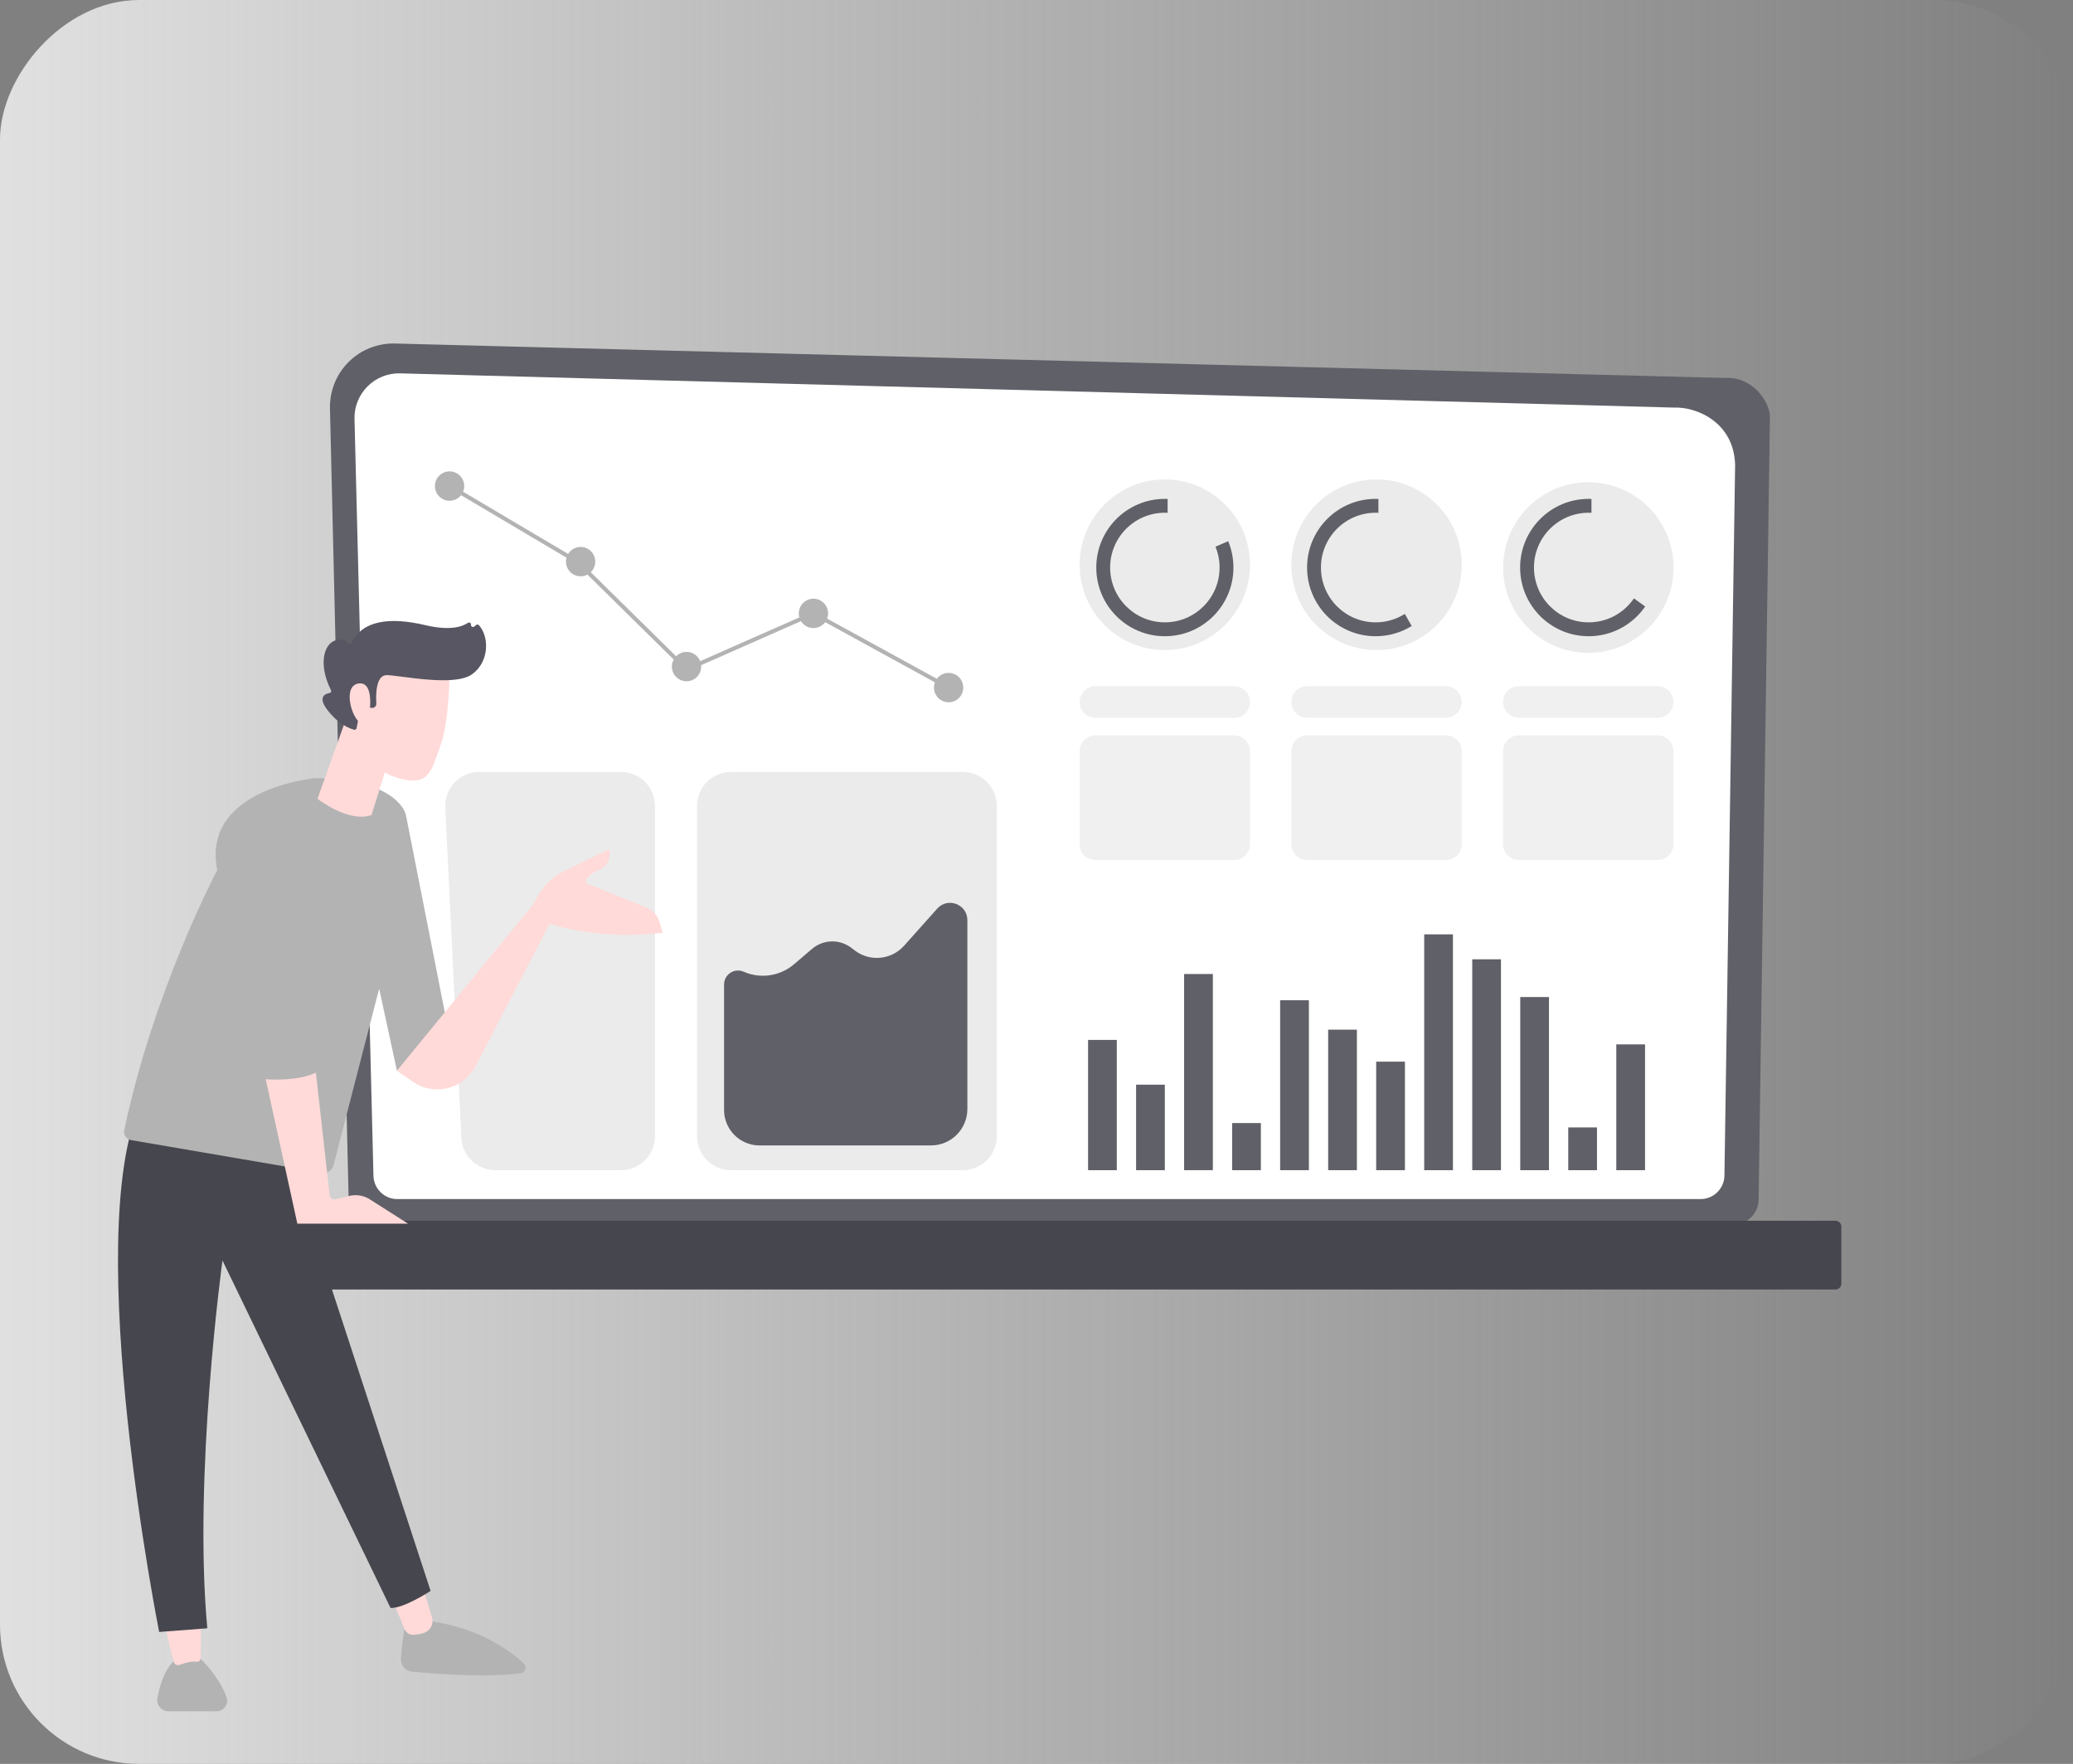 <svg xmlns="http://www.w3.org/2000/svg" fill="none" viewBox="0 0 670 570" height="570" width="670">
<rect x="0" y="0" width="670" height="570" fill="#808080" stroke="none"/>
<rect fill="url(#paint0_linear_2567_2073)" transform="matrix(-1 0 0 1 670 0)" rx="45" height="570" width="670"></rect>
<path fill="#606068" d="M112.679 387.583C112.679 392.053 116.335 395.712 120.807 395.712H560.264C564.733 395.712 568.392 392.053 568.392 387.583L572.048 134.681C572.048 130.21 566.785 121.478 557.145 122.136L127.66 111.007C122.051 110.861 116.63 113.023 112.658 116.987C108.687 120.951 106.515 126.372 106.648 131.981L112.682 387.58L112.679 387.583Z"></path>
<path fill="white" d="M120.699 379.782C120.699 384.018 124.16 387.48 128.387 387.48H549.66C553.89 387.48 557.348 384.015 557.348 379.782L560.797 150.197C560.391 136.38 548.297 131.416 540.964 131.709L129.33 120.65C125.39 120.543 121.581 122.063 118.791 124.851C116 127.64 114.478 131.453 114.577 135.398L120.699 379.782Z"></path>
<path fill="#B3B3B3" d="M306.287 222.765L306.913 221.615L262.929 197.493L222.041 215.533L186.934 180.965L186.864 180.925L145.641 156.506L144.979 157.632L186.134 182.014L221.759 217.09L262.867 198.951L306.287 222.765Z"></path>
<path fill="#B3B3B3" d="M301.864 222.193C301.864 224.816 303.982 226.941 306.594 226.941C309.207 226.941 311.324 224.816 311.324 222.193C311.324 219.571 309.207 217.445 306.594 217.445C303.982 217.445 301.864 219.571 301.864 222.193Z"></path>
<path fill="#B3B3B3" d="M258.302 199.308C257.702 196.756 259.277 194.199 261.819 193.597C264.362 192.994 266.909 194.575 267.509 197.127C268.109 199.679 266.535 202.236 263.992 202.839C261.45 203.441 258.902 201.86 258.302 199.308Z"></path>
<path fill="#B3B3B3" d="M218.544 218.766C216.697 216.911 216.697 213.905 218.544 212.051C220.392 210.197 223.387 210.197 225.234 212.051C227.081 213.905 227.081 216.911 225.234 218.766C223.387 220.62 220.392 220.62 218.544 218.766Z"></path>
<path fill="#B3B3B3" d="M187.658 186.238C185.045 186.238 182.927 184.112 182.927 181.49C182.927 178.868 185.045 176.742 187.658 176.742C190.27 176.742 192.388 178.868 192.388 181.49C192.388 184.112 190.27 186.238 187.658 186.238Z"></path>
<path fill="#B3B3B3" d="M140.934 158.89C139.935 156.467 141.081 153.69 143.494 152.686C145.908 151.683 148.675 152.833 149.675 155.256C150.674 157.679 149.528 160.456 147.115 161.46C144.701 162.463 141.934 161.313 140.934 158.89Z"></path>
<path fill="#46464E" d="M78.945 416.707L593.219 416.707C594.276 416.707 595.133 415.849 595.133 414.79V396.404C595.133 395.346 594.276 394.487 593.219 394.487L78.945 394.487C77.888 394.487 77.031 395.346 77.031 396.404V414.79C77.031 415.849 77.888 416.707 78.945 416.707Z"></path>
<path fill="#EBEBEB" d="M200.718 249.446H154.855C148.589 249.446 143.598 254.695 143.903 260.962L149.121 367.701C149.408 373.551 154.227 378.144 160.073 378.144H200.718C206.772 378.144 211.683 373.227 211.683 367.163V260.424C211.683 254.36 206.772 249.443 200.718 249.443V249.446Z"></path>
<path fill="#EBEBEB" d="M311.203 249.445H236.247C230.191 249.445 225.282 254.361 225.282 260.426V367.163C225.282 373.227 230.191 378.143 236.247 378.143H311.203C317.259 378.143 322.168 373.227 322.168 367.163V260.426C322.168 254.361 317.259 249.445 311.203 249.445Z"></path>
<path fill="#EBEBEB" d="M376.474 210.069C391.681 210.069 404.008 197.725 404.008 182.497C404.008 167.269 391.681 154.924 376.474 154.924C361.268 154.924 348.94 167.269 348.94 182.497C348.94 197.725 361.268 210.069 376.474 210.069Z"></path>
<path fill="#EBEBEB" d="M444.901 210.069C460.107 210.069 472.434 197.725 472.434 182.497C472.434 167.269 460.107 154.924 444.901 154.924C429.694 154.924 417.367 167.269 417.367 182.497C417.367 197.725 429.694 210.069 444.901 210.069Z"></path>
<path fill="#EBEBEB" d="M540.84 185.105C541.777 169.906 530.232 156.825 515.054 155.887C499.877 154.95 486.814 166.511 485.878 181.71C484.941 196.909 496.486 209.991 511.664 210.928C526.841 211.866 539.904 200.305 540.84 185.105Z"></path>
<path fill="#606068" d="M392.846 176.671C393.699 178.747 394.171 181.019 394.171 183.4C394.171 193.182 386.254 201.11 376.486 201.11C366.718 201.11 358.801 193.182 358.801 183.4C358.801 173.619 366.718 165.691 376.486 165.691C376.786 165.691 377.083 165.698 377.378 165.714V161.225C377.08 161.215 376.786 161.207 376.486 161.207C364.243 161.207 354.321 171.146 354.321 183.403C354.321 195.661 364.246 205.599 376.486 205.599C388.726 205.599 398.65 195.661 398.65 183.403C398.65 180.384 398.048 177.507 396.958 174.885L392.846 176.674V176.671Z"></path>
<path fill="#606068" d="M454.04 198.384C451.312 200.108 448.081 201.11 444.616 201.11C434.848 201.11 426.931 193.182 426.931 183.4C426.931 173.619 434.848 165.691 444.616 165.691C444.916 165.691 445.213 165.698 445.508 165.714V161.225C445.21 161.215 444.916 161.207 444.616 161.207C432.376 161.207 422.451 171.146 422.451 183.403C422.451 195.661 432.376 205.599 444.616 205.599C448.887 205.599 452.877 204.388 456.261 202.291L454.04 198.387V198.384Z"></path>
<path fill="#606068" d="M528.097 193.357C524.913 198.037 519.552 201.11 513.471 201.11C503.703 201.11 495.786 193.182 495.786 183.4C495.786 173.619 503.703 165.691 513.471 165.691C513.771 165.691 514.068 165.698 514.363 165.714V161.225C514.068 161.215 513.771 161.207 513.471 161.207C501.231 161.207 491.307 171.146 491.307 183.403C491.307 195.661 501.231 205.599 513.471 205.599C521.044 205.599 527.73 201.794 531.727 195.992L528.097 193.36V193.357Z"></path>
<path fill="#F0F0F0" d="M398.909 221.748H354.042C351.226 221.748 348.942 224.036 348.942 226.856C348.942 229.676 351.224 231.961 354.042 231.961H398.909C401.725 231.961 404.009 229.673 404.009 226.856C404.009 224.038 401.725 221.748 398.909 221.748Z"></path>
<path fill="#F0F0F0" d="M467.34 221.748H422.474C419.658 221.748 417.376 224.036 417.376 226.856C417.376 229.676 419.658 231.961 422.474 231.961H467.34C470.157 231.961 472.441 229.673 472.441 226.856C472.441 224.038 470.159 221.748 467.34 221.748Z"></path>
<path fill="#F0F0F0" d="M490.895 231.961H535.762C538.578 231.961 540.859 229.673 540.859 226.856C540.859 224.038 538.578 221.748 535.762 221.748H490.895C488.079 221.748 485.795 224.036 485.795 226.856C485.795 229.676 488.079 231.961 490.895 231.961Z"></path>
<path fill="#F0F0F0" d="M354.044 237.635H398.91C401.724 237.635 404.011 239.923 404.011 242.743V272.815C404.011 275.632 401.726 277.92 398.913 277.92H354.046C351.233 277.92 348.946 275.632 348.946 272.812V242.741C348.946 239.923 351.23 237.633 354.046 237.633L354.044 237.635Z"></path>
<path fill="#F0F0F0" d="M467.34 237.635H422.477C419.66 237.635 417.376 239.922 417.376 242.742V272.812C417.376 275.633 419.66 277.919 422.477 277.919H467.34C470.157 277.919 472.441 275.633 472.441 272.812V242.742C472.441 239.922 470.157 237.635 467.34 237.635Z"></path>
<path fill="#F0F0F0" d="M535.759 237.635H490.895C488.078 237.635 485.795 239.922 485.795 242.742V272.812C485.795 275.633 488.078 277.919 490.895 277.919H535.759C538.576 277.919 540.859 275.633 540.859 272.812V242.742C540.859 239.922 538.576 237.635 535.759 237.635Z"></path>
<path fill="#606068" d="M234.016 318.155V358.677C234.016 365.012 239.145 370.148 245.471 370.148H300.893C307.391 370.148 312.659 364.873 312.659 358.366V297.353C312.659 292.219 306.33 289.796 302.911 293.624L292.202 305.61C288.079 310.224 281.101 310.872 276.202 307.098L275.177 306.31C271.399 303.398 266.1 303.529 262.468 306.62L256.603 311.616C252.087 315.46 245.779 316.392 240.347 314.01C237.364 312.702 234.019 314.893 234.019 318.155H234.016Z"></path>
<path fill="#606068" d="M360.955 336.045H351.667V378.144H360.955V336.045Z"></path>
<path fill="#606068" d="M376.476 350.514H367.188V378.144H376.476V350.514Z"></path>
<path fill="#606068" d="M391.997 314.75H382.709V378.139H391.997V314.75Z"></path>
<path fill="#606068" d="M407.518 362.916H398.23V378.145H407.518V362.916Z"></path>
<path fill="#606068" d="M423.035 323.227H413.747V378.142H423.035V323.227Z"></path>
<path fill="#606068" d="M438.556 332.736H429.268V378.144H438.556V332.736Z"></path>
<path fill="#606068" d="M454.077 343.072H444.789V378.145H454.077V343.072Z"></path>
<path fill="#606068" d="M469.594 301.938H460.306V378.143H469.594V301.938Z"></path>
<path fill="#606068" d="M485.119 309.998H475.831V378.143H485.119V309.998Z"></path>
<path fill="#606068" d="M500.636 322.193H491.348V378.143H500.636V322.193Z"></path>
<path fill="#606068" d="M516.153 364.328H506.865V378.145H516.153V364.328Z"></path>
<path fill="#606068" d="M531.678 337.49H522.39V378.143H531.678V337.49Z"></path>
<path fill="#B3B3B3" d="M130.655 526.714C130.655 526.714 129.892 530.948 129.595 535.976C129.468 538.117 131.055 539.979 133.187 540.185C140.612 540.907 157.516 542.242 168.309 540.677C169.824 540.458 170.423 538.596 169.303 537.553C164.851 533.398 154.107 525.326 136.415 523.561L130.661 526.714H130.655Z"></path>
<path fill="#FFDAD9" d="M126.965 517.174L130.72 526.393C131.235 527.655 132.513 528.443 133.87 528.298C134.79 528.201 135.88 528.025 136.934 527.703C139.054 527.06 140.247 524.81 139.611 522.687L136.777 513.195L126.959 517.18L126.965 517.174Z"></path>
<path fill="#B3B3B3" d="M62.771 534.059C62.771 534.059 70.288 540.361 73.219 548.44C74.025 550.659 72.323 553.001 69.961 553.001H54.486C52.221 553.001 50.482 550.963 50.882 548.725C51.869 543.145 54.71 534.077 62.771 534.053V534.059Z"></path>
<path fill="#FFDAD9" d="M53.454 525.857C53.454 525.857 54.974 532.59 56.137 537.036C56.349 537.842 57.209 538.285 57.996 538.006C60.34 537.169 62.242 536.799 63.629 536.981C64.271 537.066 64.828 536.532 64.834 535.889L64.98 524.711L53.454 525.857Z"></path>
<path fill="#46464E" d="M93.441 374.384L139.175 514.098C139.175 514.098 130.405 519.848 126.226 519.611L71.904 407.325C71.904 407.325 62.401 476.512 67.004 526.18L51.444 527.369C51.444 527.369 26.146 400.435 45.309 356.959L93.441 374.378V374.384Z"></path>
<path fill="#B3B3B3" d="M102.019 251.44C102.019 251.44 64.964 254.733 70.209 281.172C70.209 281.172 49.725 319.771 40.15 365.236C39.841 366.716 40.828 368.16 42.318 368.414L104.023 378.992C105.725 379.283 107.367 378.222 107.803 376.548L122.545 319.486L128.293 346.015L146.547 341.254L131.182 263.297C131.182 263.297 129.038 251.925 102.025 251.434L102.019 251.44Z"></path>
<path fill="#FFDAD9" d="M119.125 387.313C117.181 386.246 114.903 385.949 112.753 386.482L108.459 387.55C107.544 387.78 106.642 387.15 106.539 386.209L102.093 346.609C96.54 349.254 88.526 348.938 85.88 348.744L96.103 395.429H131.886L119.119 387.307L119.125 387.313Z"></path>
<path fill="#FFDAD9" d="M214.201 301.424L213.116 297.827C212.493 295.759 210.966 294.079 208.962 293.272L189.398 285.393C189.398 285.393 189.102 282.882 193.529 281.172C197.957 279.461 196.921 274.5 196.921 274.5C196.921 274.5 190.87 277.266 182.015 281.645C176.952 284.15 174.105 288.577 172.603 291.907L128.28 346.016L133.483 349.594C140.327 354.301 149.739 351.99 153.628 344.645L177.642 298.537C189.695 302.164 201.899 302.855 214.201 301.418V301.424Z"></path>
<path fill="#FFDAD9" d="M114.016 226.196L102.618 258.136C102.618 258.136 112.708 266.039 120.073 263.364L125.815 245.053C125.815 245.053 121.43 222.679 114.01 226.19L114.016 226.196Z"></path>
<path fill="#FFDAD9" d="M145.343 216.3C145.343 216.3 145.265 233.216 142.4 240.849C139.534 248.481 139.01 254.022 129.749 251.725C120.487 249.427 115.13 241.939 114.472 232.785C114.472 232.785 113.355 218.636 116.797 214.563C120.238 210.49 145.344 216.301 145.344 216.301L145.343 216.3Z"></path>
<path fill="#575662" d="M119.756 228.748L120.34 228.748C121.085 228.748 121.679 228.123 121.632 227.378C121.452 224.495 121.456 218.073 125.062 218.168C129.711 218.29 146.705 221.989 152.508 217.932C158.086 214.034 158.247 205.896 154.802 202.041C154.572 201.782 154.185 201.736 153.915 201.951L153.257 202.474C152.806 202.831 152.151 202.458 152.229 201.888C152.302 201.34 151.699 200.962 151.243 201.273C149.479 202.475 145.504 203.928 137.432 202.012C125.958 199.289 117.05 200.492 113.643 207.757C113.427 208.218 112.817 208.259 112.526 207.841C111.953 207.017 110.798 206.239 108.5 206.911C104.506 208.079 102.897 214.969 106.979 223.025C107.174 223.407 106.961 223.881 106.539 223.951C105.048 224.195 102.531 225.229 105.951 229.599C109.488 234.118 113.032 235.44 114.458 235.808C114.813 235.899 115.169 235.672 115.24 235.311L116.662 228.231C116.742 227.83 117.171 227.607 117.545 227.772L119.757 228.749L119.756 228.748Z"></path>
<path fill="#FFDAD9" d="M119.421 230.226C119.421 230.226 121.06 220.121 115.881 220.87C110.703 221.621 113.516 231.959 116.629 233.738L119.421 230.226Z"></path>
<defs>
<linearGradient gradientUnits="userSpaceOnUse" y2="268.5" x2="0" y1="268.5" x1="670" id="paint0_linear_2567_2073">
<stop stop-color="#E0E0E0"></stop>
<stop stop-opacity="0" stop-color="#E0E0E0" offset="1"></stop>
</linearGradient>
</defs>
</svg>
